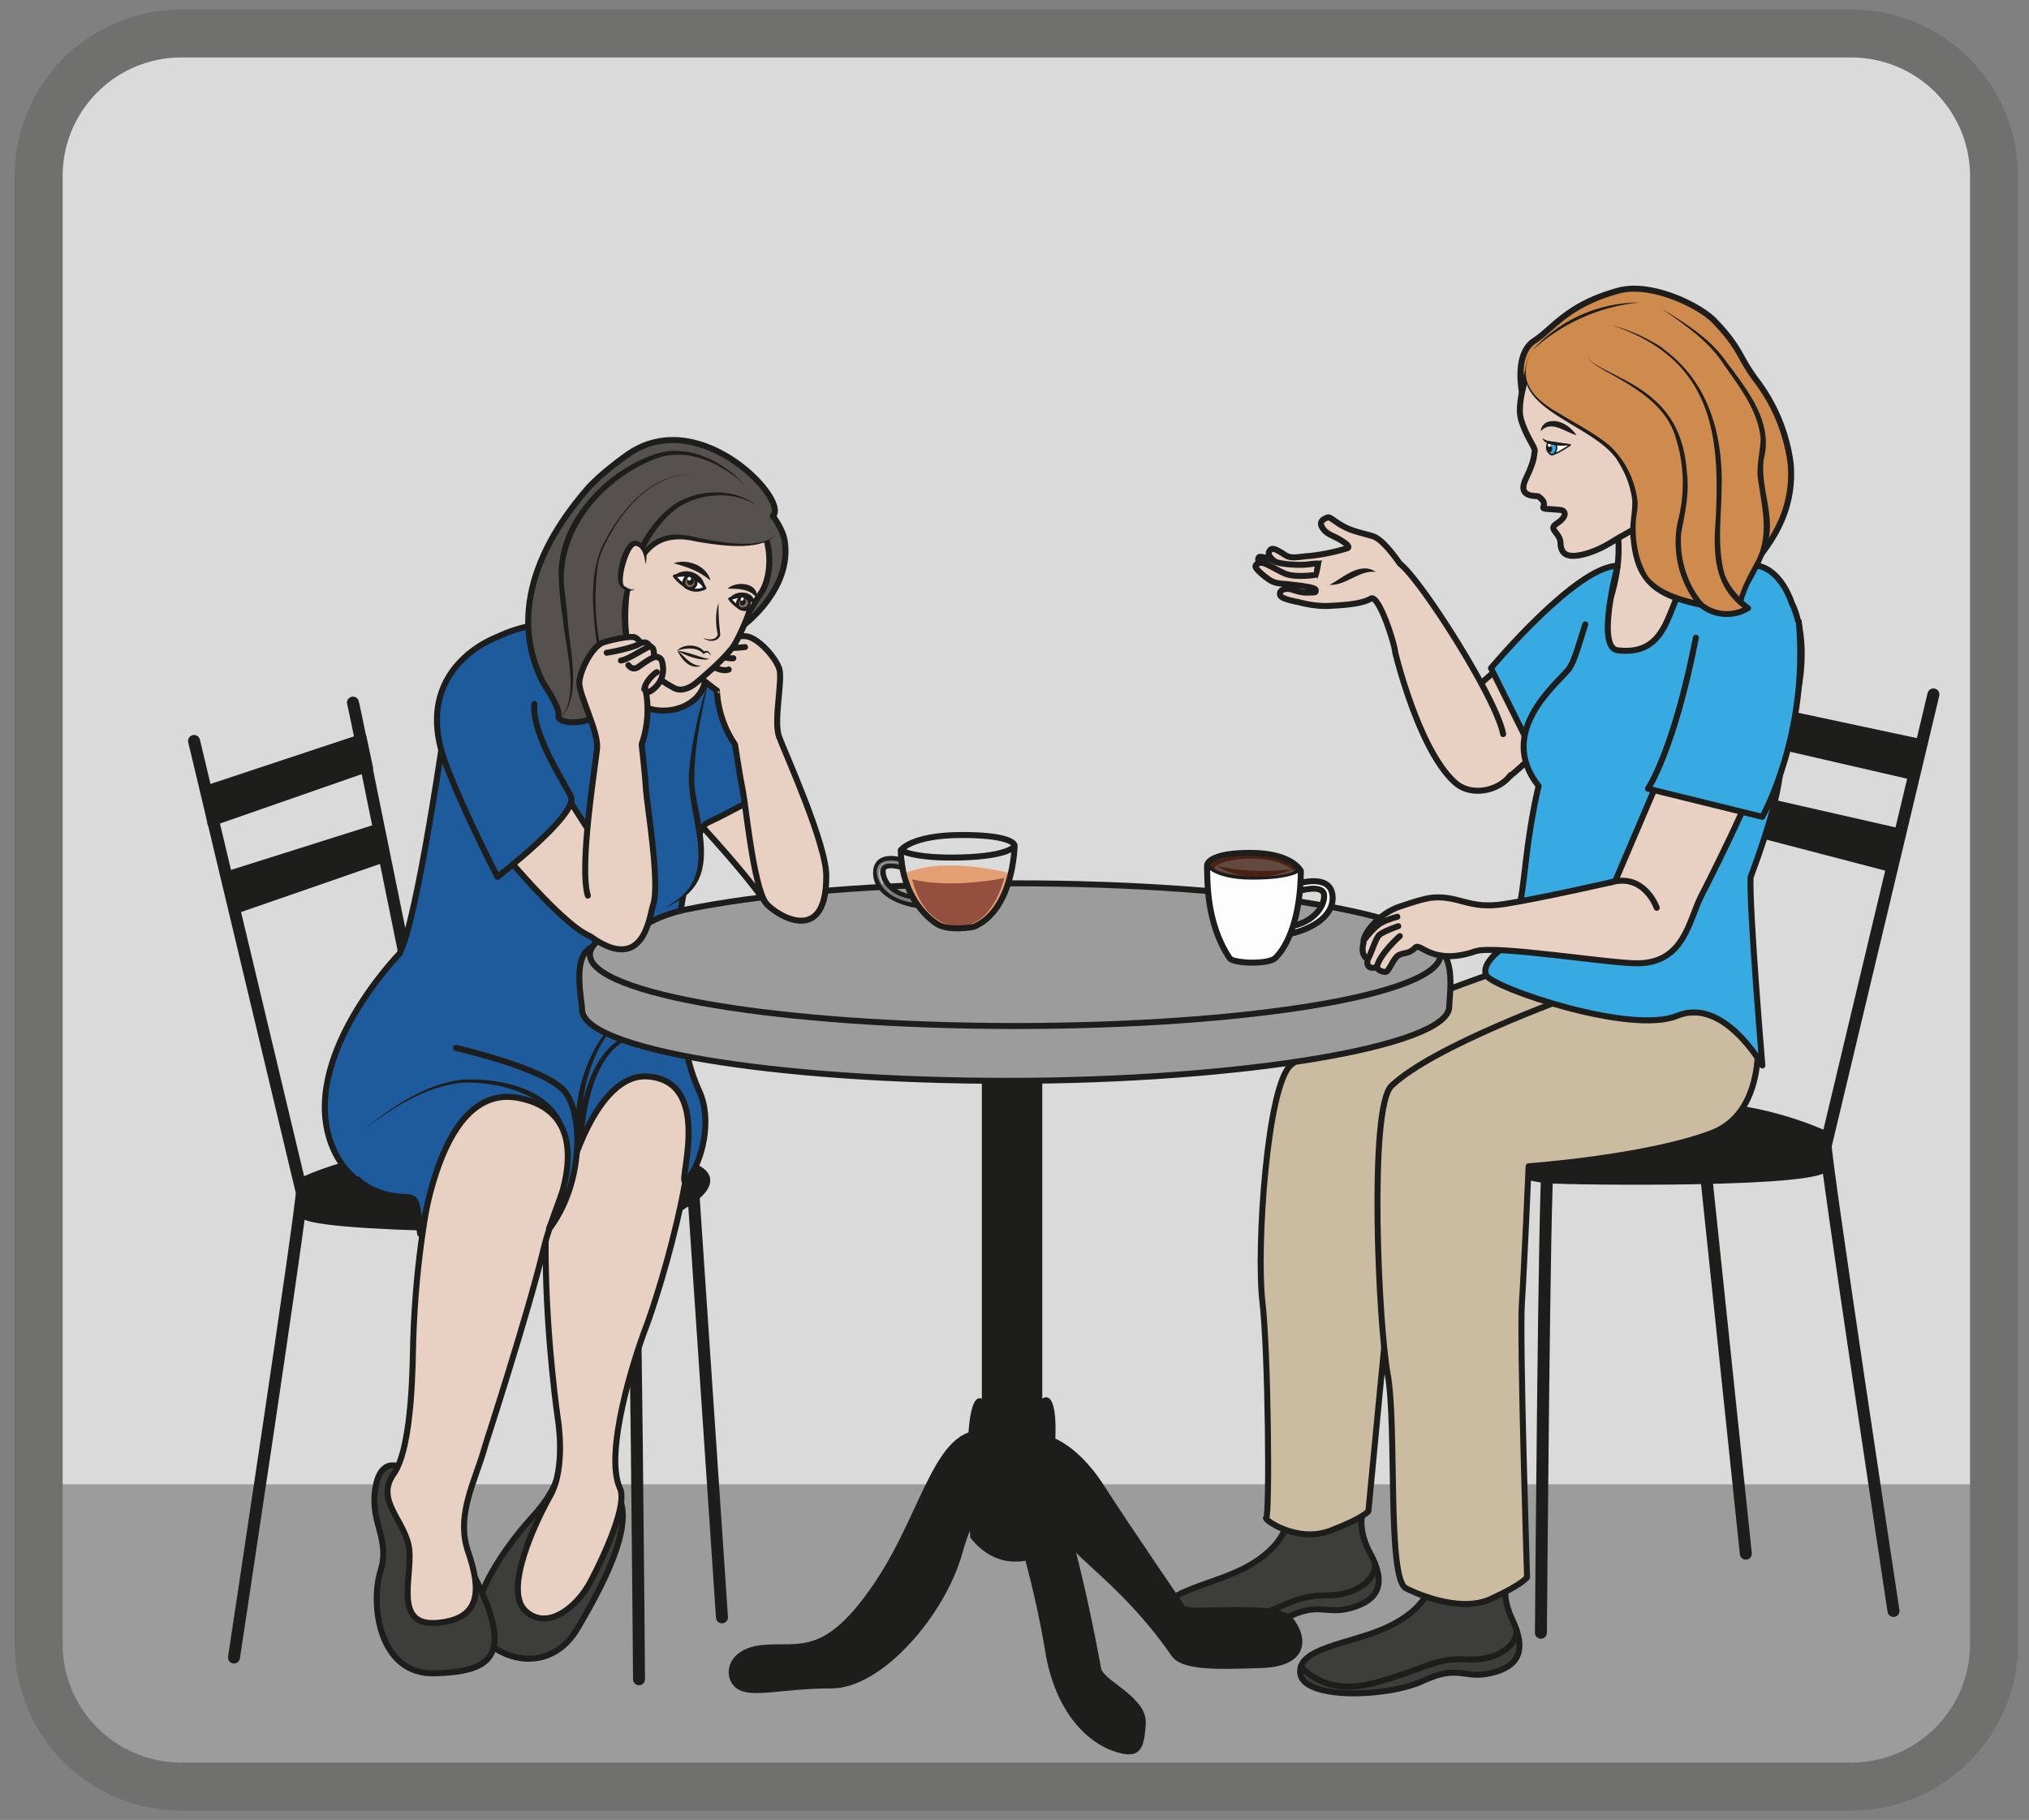 <?xml version="1.0" encoding="UTF-8" standalone="no"?><svg xmlns="http://www.w3.org/2000/svg" xml:space="preserve" viewBox="0 0 451.27 404.69"><rect x="0" y="0" width="451.27" height="404.69" fill="#808080" stroke="none"/><defs><clipPath id="a" clipPathUnits="userSpaceOnUse"><path d="M0 303.52h338.45V0H0Z"/></clipPath><clipPath id="b" clipPathUnits="userSpaceOnUse"><path d="M28.92 298a23.8 23.8 0 0 1-23.79-23.79V28.18a23.8 23.8 0 0 1 23.8-23.8H308.9a23.8 23.8 0 0 1 23.79 23.8v246.03a23.8 23.8 0 0 1-23.8 23.8z"/></clipPath><clipPath id="c" clipPathUnits="userSpaceOnUse"><path d="M150.84 161.44h17.93v-12.33h-17.93z"/></clipPath><clipPath id="d" clipPathUnits="userSpaceOnUse"><path d="M152.2 157.13h15.35v-8.02H152.2z"/></clipPath><clipPath id="e" clipPathUnits="userSpaceOnUse"><path d="M151.1 163.83h17.55v-3.04H151.1z"/></clipPath><clipPath id="f" clipPathUnits="userSpaceOnUse"><path d="M146.28 160.06h6.1v-7.02h-6.1z"/></clipPath><clipPath id="g" clipPathUnits="userSpaceOnUse"><path d="M202.62 160.37h13.34v-11.25h-13.34z"/></clipPath><clipPath id="h" clipPathUnits="userSpaceOnUse"><path d="M0 303.52h338.45V0H0Z"/></clipPath></defs><g clip-path="url(#a)" transform="matrix(1.333 0 0 -1.333 0 404.7)"><path d="M0 0h-279.97a23.8 23.8 0 0 0-23.8 23.8v246.02a23.8 23.8 0 0 0 23.8 23.8H0a23.8 23.8 0 0 0 23.8-23.8V23.8A23.8 23.8 0 0 0 0 0" style="fill:#dadada;fill-opacity:1;fill-rule:nonzero;stroke:none" transform="translate(308.9 4.39)"/></g><g clip-path="url(#b)" transform="matrix(1.333 0 0 -1.333 0 404.7)"><path d="M375.3-57.52h-392V56h392z" style="fill:#9d9c9c;fill-opacity:1;fill-rule:nonzero;stroke:none"/><path d="M0 0s17.67-74.08 17.96-75.24c.3-1.16-11.3-77.65-11.3-77.65" style="fill:none;stroke:#1d1d1b;stroke-width:2;stroke-linecap:round;stroke-linejoin:round;stroke-miterlimit:10;stroke-dasharray:none;stroke-opacity:1" transform="translate(32.38 180)"/><path d="M0 0c.29-.8 15.08-74 15.08-74l-7.32-77.49" style="fill:none;stroke:#1d1d1b;stroke-width:2;stroke-linecap:round;stroke-linejoin:round;stroke-miterlimit:10;stroke-dasharray:none;stroke-opacity:1" transform="translate(58.89 186.39)"/><path d="M0 0c.58-.87 1.16-77.8 1.16-77.8" style="fill:none;stroke:#1d1d1b;stroke-width:2;stroke-linecap:round;stroke-linejoin:round;stroke-miterlimit:10;stroke-dasharray:none;stroke-opacity:1" transform="translate(105.46 101.28)"/><path d="m0 0 4.92-72.98" style="fill:none;stroke:#1d1d1b;stroke-width:2;stroke-linecap:round;stroke-linejoin:round;stroke-miterlimit:10;stroke-dasharray:none;stroke-opacity:1" transform="translate(115.54 106.79)"/><path d="m0 0 26.34 8.74 1.13-5.28L.83-5.82Z" style="fill:#1d1d1b;fill-opacity:1;fill-rule:nonzero;stroke:none" transform="translate(34.28 172.02)"/><path d="m0 0 26.34 8.74 1.13-5.28L.83-5.82Z" style="fill:none;stroke:#1d1d1b;stroke-width:1;stroke-linecap:round;stroke-linejoin:round;stroke-miterlimit:10;stroke-dasharray:none;stroke-opacity:1" transform="translate(34.28 172.02)"/><path d="m0 0 25.14 7.94.55-5.6L.9-6.25Z" style="fill:#1d1d1b;fill-opacity:1;fill-rule:nonzero;stroke:none" transform="translate(38.29 157.88)"/><path d="m0 0 25.14 7.94.55-5.6L.9-6.25Z" style="fill:none;stroke:#1d1d1b;stroke-width:1;stroke-linecap:round;stroke-linejoin:round;stroke-miterlimit:10;stroke-dasharray:none;stroke-opacity:1" transform="translate(38.29 157.88)"/><path d="M0 0s9.89 4.63 20.61 4.63c10.72 0 57.52 2.23 44.55-7.87 0 0-6.43-4.52-10.3-4.84C51-8.39-1.69-8.69-.24-5.5 1.2-2.32 0 0 0 0" style="fill:#1d1d1b;fill-opacity:1;fill-rule:nonzero;stroke:none" transform="translate(50.6 106.79)"/><path d="M0 0s9.89 4.63 20.61 4.63c10.72 0 57.52 2.23 44.55-7.87 0 0-6.43-4.52-10.3-4.84C51-8.39-1.69-8.69-.24-5.5 1.2-2.32 0 0 0 0Z" style="fill:none;stroke:#1d1d1b;stroke-width:1;stroke-linecap:round;stroke-linejoin:round;stroke-miterlimit:10;stroke-dasharray:none;stroke-opacity:1" transform="translate(50.6 106.79)"/><path d="M0 0s-17.67-74.08-17.96-75.24c-.3-1.16 11.3-77.65 11.3-77.65" style="fill:none;stroke:#1d1d1b;stroke-width:2;stroke-linecap:round;stroke-linejoin:round;stroke-miterlimit:10;stroke-dasharray:none;stroke-opacity:1" transform="translate(322.59 187.76)"/><path d="M0 0c-.29-.8-12.17-70.92-12.17-70.92l7.53-71.76" style="fill:none;stroke:#1d1d1b;stroke-width:2;stroke-linecap:round;stroke-linejoin:round;stroke-miterlimit:10;stroke-dasharray:none;stroke-opacity:1" transform="translate(295.93 187.11)"/><path d="M0 0c-.58-.87-1.16-77.8-1.16-77.8" style="fill:none;stroke:#1d1d1b;stroke-width:2;stroke-linecap:round;stroke-linejoin:round;stroke-miterlimit:10;stroke-dasharray:none;stroke-opacity:1" transform="translate(258.26 109.04)"/><path d="m0 0-4.92-72.98" style="fill:none;stroke:#1d1d1b;stroke-width:2;stroke-linecap:round;stroke-linejoin:round;stroke-miterlimit:10;stroke-dasharray:none;stroke-opacity:1" transform="translate(239.43 114.55)"/><path d="m0 0-24.75 5.28-1.9-5.28 25.27-5.82Z" style="fill:#1d1d1b;fill-opacity:1;fill-rule:nonzero;stroke:none" transform="translate(320.69 179.78)"/><path d="m0 0-24.75 5.28-1.9-5.28 25.27-5.82Z" style="fill:none;stroke:#1d1d1b;stroke-width:1;stroke-linecap:round;stroke-linejoin:round;stroke-miterlimit:10;stroke-dasharray:none;stroke-opacity:1" transform="translate(320.69 179.78)"/><path d="m0 0-24.6 5.6-.92-5.6L-1.5-6.27Z" style="fill:#1d1d1b;fill-opacity:1;fill-rule:nonzero;stroke:none" transform="translate(317.13 164.87)"/><path d="m0 0-24.6 5.6-.92-5.6L-1.5-6.27Z" style="fill:none;stroke:#1d1d1b;stroke-width:1;stroke-linecap:round;stroke-linejoin:round;stroke-miterlimit:10;stroke-dasharray:none;stroke-opacity:1" transform="translate(317.13 164.87)"/><path d="M0 0s-9.89 4.63-20.61 4.63c-10.72 0-57.52 2.23-44.55-7.87 0 0 15.02-4.27 18.88-4.59C-42.4-8.15 1.7-8.7.25-5.5-1.2-2.32 0 0 0 0" style="fill:#1d1d1b;fill-opacity:1;fill-rule:nonzero;stroke:none" transform="translate(304.37 114.55)"/><path d="M0 0s-9.89 4.63-20.61 4.63c-10.72 0-57.52 2.23-44.55-7.87 0 0 15.02-4.27 18.88-4.59C-42.4-8.15 1.7-8.7.25-5.5-1.2-2.32 0 0 0 0Z" style="fill:none;stroke:#1d1d1b;stroke-width:1;stroke-linecap:round;stroke-linejoin:round;stroke-miterlimit:10;stroke-dasharray:none;stroke-opacity:1" transform="translate(304.37 114.55)"/><path d="M0 0s-20.73-14.3-20.4-17.97c.34-3.65 4.53-13.54 8.56-10.44C-7.7-25.2 4.88-12.04 4.88-12.04z" style="fill:#e8d1c2;fill-opacity:1;fill-rule:nonzero;stroke:none" transform="translate(263.59 202.38)"/><path d="M0 0s-20.73-14.3-20.4-17.97c.34-3.65 4.53-13.54 8.56-10.44C-7.7-25.2 4.88-12.04 4.88-12.04z" style="fill:none;stroke:#1d1d1b;stroke-width:1;stroke-linecap:round;stroke-linejoin:round;stroke-miterlimit:10;stroke-dasharray:none;stroke-opacity:1" transform="translate(263.59 202.38)"/><path d="M0 0c-6.88 0-21.13-17.06-21.13-17.06l7.07-14.19 10.8 9.8" style="fill:#37aae1;fill-opacity:1;fill-rule:nonzero;stroke:#1d1d1b;stroke-width:1;stroke-linecap:round;stroke-linejoin:round;stroke-miterlimit:10;stroke-dasharray:none;stroke-opacity:1" transform="translate(269.9 209.21)"/><path d="M0 0s-1.14-3.58-7-6.49c-5.88-2.9-14.4-4.02-13.54-8.26.85-4.24 14.64-3.18 20.5-.08 5.85 3.1 6.78.61 11.2 1.87 4.4 1.25 6 3.89 3.13 9.17-2.87 5.28-.54 8.55-.54 8.55z" style="fill:#3d3d3c;fill-opacity:1;fill-rule:nonzero;stroke:none" transform="translate(214.3 48.34)"/><path d="M0 0s-1.14-3.58-7-6.49c-5.88-2.9-14.4-4.02-13.54-8.26.85-4.24 14.64-3.18 20.5-.08 5.85 3.1 6.78.61 11.2 1.87 4.4 1.25 6 3.89 3.13 9.17-2.87 5.28-.54 8.55-.54 8.55z" style="fill:none;stroke:#1d1d1b;stroke-width:1;stroke-linecap:round;stroke-linejoin:round;stroke-miterlimit:10;stroke-dasharray:none;stroke-opacity:1" transform="translate(214.3 48.34)"/><path d="M0 0s3.89-4.8 12.12-2.2c8.23 2.6 10.04 4.85 15.3 4.8 5.28-.07 8.53 2.85 8.18 5.37" style="fill:none;stroke:#1d1d1b;stroke-width:1;stroke-linecap:round;stroke-linejoin:round;stroke-miterlimit:10;stroke-dasharray:none;stroke-opacity:1" transform="translate(193.8 34.87)"/><path d="M0 0s-7.28-6.95-18.42-10.34c-11.15-3.38-23.34-5.4-23.34-5.4s.4-12.1-.4-18.1c-.78-6-4.48-45.19-4.48-45.19s-.65-1.09-6.31-3.26c-5.66-2.18-11.35 1.98-10.75 2.14.6.16.37 27.51-.64 36.16-1.01 8.66.77 36.01 4.78 39.38 7.43 6.25 32.61 14.9 32.61 14.9" style="fill:#cbbba0;fill-opacity:1;fill-rule:nonzero;stroke:#1d1d1b;stroke-width:1;stroke-linecap:butt;stroke-linejoin:round;stroke-miterlimit:10;stroke-dasharray:none;stroke-opacity:1" transform="translate(274.96 130.57)"/><path d="M0 0s-1.33-3.52-7.34-6.11c-6-2.6-14.57-3.26-13.94-7.54.63-4.28 14.44-3.95 20.46-1.16 6 2.79 6.8.26 11.28 1.28 4.47 1.02 6.2 3.57 3.6 9-2.58 5.42-.08 8.56-.08 8.56z" style="fill:#3d3d3c;fill-opacity:1;fill-rule:nonzero;stroke:none" transform="translate(238.24 38.02)"/><path d="M0 0s-1.33-3.52-7.34-6.11c-6-2.6-14.57-3.26-13.94-7.54.63-4.28 14.44-3.95 20.46-1.16 6 2.79 6.8.26 11.28 1.28 4.47 1.02 6.2 3.57 3.6 9-2.58 5.42-.08 8.56-.08 8.56z" style="fill:none;stroke:#1d1d1b;stroke-width:1;stroke-linecap:round;stroke-linejoin:round;stroke-miterlimit:10;stroke-dasharray:none;stroke-opacity:1" transform="translate(238.24 38.02)"/><path d="M0 0s3.63-4.99 11.98-2.83c8.36 2.16 10.28 4.32 15.54 3.98 5.26-.34 8.66 2.4 8.44 4.95" style="fill:none;stroke:#1d1d1b;stroke-width:1;stroke-linecap:round;stroke-linejoin:round;stroke-miterlimit:10;stroke-dasharray:none;stroke-opacity:1" transform="translate(217.06 25.63)"/><path d="M0 0s3.62-16.86-7.28-20.95c-10.91-4.09-30.44-5.5-30.44-5.5s-.72-16.7-1.12-22.74c-.41-6.03.86-45.8.86-45.8s-.57-1.12-6.09-3.65c-5.51-2.53-13.66 1.52-14.19 1.84-3.09 1.89-1.42 27.12-2.98 35.69-1.56 8.57-3.15 44.46.64 48.08 7.02 6.7 29.98 14.9 29.98 14.9l-6.51 11.71" style="fill:#cbbba0;fill-opacity:1;fill-rule:nonzero;stroke:#1d1d1b;stroke-width:1;stroke-linecap:butt;stroke-linejoin:round;stroke-miterlimit:10;stroke-dasharray:none;stroke-opacity:1" transform="translate(292.77 135.5)"/><path d="M0 0c-.1.13-12.44-2.03-14.1.85-1.67 2.88-10.18 9.87-11.5 12.84-1.7 3.8-3.13 11.35.54 13.74 3.2 2.08 5.47 6.03 14.06 8.37 5.44 1.48 13.54-2.46 16.02-5.04 4.62-4.83 3.9-5.88 7.26-10.27a29.26 29.26 0 0 0 5.44-13.44c1.02-11.17-7.36-16.78-6.29-17.92C12.51-12.01 3.09-3.93 0 0" style="fill:#ce8b4d;fill-opacity:1;fill-rule:nonzero;stroke:none" transform="translate(281.04 219.32)"/><path d="M0 0c-.1.13-12.44-2.03-14.1.85-1.67 2.88-10.18 9.87-11.5 12.84-1.7 3.8-3.13 11.35.54 13.74 3.2 2.08 5.47 6.03 14.06 8.37 5.44 1.48 13.54-2.46 16.02-5.04 4.62-4.83 3.9-5.88 7.26-10.27a29.26 29.26 0 0 0 5.44-13.44c1.02-11.17-7.36-16.78-6.29-17.92C12.51-12.01 3.09-3.93 0 0Z" style="fill:none;stroke:#1d1d1b;stroke-width:1;stroke-linecap:round;stroke-linejoin:round;stroke-miterlimit:10;stroke-dasharray:none;stroke-opacity:1" transform="translate(281.04 219.32)"/><path d="M0 0s13.37 17.35 6.63 30.47c-6.75 13.11 19.68 5.92 19.68 5.92s-6.51-11.65 4.73-24.67C34.06 8.22.65-11.58 0 0" style="fill:#e8d1c2;fill-opacity:1;fill-rule:nonzero;stroke:none" transform="translate(261.54 189.82)"/><path d="M0 0s13.37 17.35 6.63 30.47c-6.75 13.11 19.68 5.92 19.68 5.92s-6.51-11.65 4.73-24.67C34.06 8.22.65-11.58 0 0Z" style="fill:none;stroke:#1d1d1b;stroke-width:1;stroke-linecap:round;stroke-linejoin:round;stroke-miterlimit:10;stroke-dasharray:none;stroke-opacity:1" transform="translate(261.54 189.82)"/><path d="M0 0s-3.69-13.64 0-14.09c9.1-1.1 8.22 8.58 11.85 12.01 3.64 3.44 6.99 3 11.6 2.08 3.99-.8 5.64-6.3 5.64-6.3s3.98-6.95-.52-20.33c-2.32-6.91.46-6.88-6.39-25.34-.22-5.27 1.97-31.37 1.97-31.37S17.7-71.85 9.93-75.06c-7.76-3.21-30.67 4.65-31.81 6.71-1.15 2.06 3.01 4.82 3.01 4.82 2.32 4.49 2.65 6.34 3.54 14.13.9 7.8 2.15 12.67 2.15 12.67-7.1 8.93 2.92 16.93 4.98 19.45.94 1.16 1.75 4.23 2.8 7.51" style="fill:#37aae1;fill-opacity:1;fill-rule:nonzero;stroke:#1d1d1b;stroke-width:1;stroke-linecap:round;stroke-linejoin:round;stroke-miterlimit:10;stroke-dasharray:none;stroke-opacity:1" transform="translate(269.9 209.21)"/><path d="M0 0s.5-3.04-4.53-8.52c-5.02-5.48-12.2-16.12-8.05-20.26 4.15-4.15 11.58-5.17 15.7 1.81 4.12 6.99 8.55 15.55 7.33 20.64C9.23-1.23 0 0 0 0" style="fill:#3d3d3c;fill-opacity:1;fill-rule:nonzero;stroke:none" transform="translate(93.26 58.96)"/><path d="M0 0s.5-3.04-4.53-8.52c-5.02-5.48-12.2-16.12-8.05-20.26 4.15-4.15 11.58-5.17 15.7 1.81 4.12 6.99 8.55 15.55 7.33 20.64C9.23-1.23 0 0 0 0Z" style="fill:none;stroke:#1d1d1b;stroke-width:1;stroke-linecap:round;stroke-linejoin:round;stroke-miterlimit:10;stroke-dasharray:none;stroke-opacity:1" transform="translate(93.26 58.96)"/><path d="M0 0s-3.12 1.52-3.86-4c-.74-5.52 2.58-8.17.9-13.52-1.67-5.34-.33-17.25 9.05-16.98 9.39.26 13.34 2.7 6.7 16.06C6.15-5.1 0 0 0 0" style="fill:#3d3d3c;fill-opacity:1;fill-rule:nonzero;stroke:none" transform="translate(66.43 58.97)"/><path d="M0 0s-3.12 1.52-3.86-4c-.74-5.52 2.58-8.17.9-13.52-1.67-5.34-.33-17.25 9.05-16.98 9.39.26 13.34 2.7 6.7 16.06C6.15-5.1 0 0 0 0Z" style="fill:none;stroke:#1d1d1b;stroke-width:1;stroke-linecap:round;stroke-linejoin:round;stroke-miterlimit:10;stroke-dasharray:none;stroke-opacity:1" transform="translate(66.43 58.97)"/><path d="M0 0c-1.78-4.6-6.99-20.77-4.26-26.66 1.25-2.7-2.43-10.8-4.82-15.4s-7.43-8.44-11-5c-3.56 3.45 1.55 14.47 4.2 19.18 2.64 4.7 1.26 12.76 1.26 12.76s-7.53 51.09 6.3 61.55C-2.97 50.48-.36 52.7 6 43.75 11.71 35.75 2.16 5.59 0 0" style="fill:#e8d1c2;fill-opacity:1;fill-rule:nonzero;stroke:none" transform="translate(107.7 82)"/><path d="M0 0c-1.78-4.6-6.99-20.77-4.26-26.66 1.25-2.7-2.43-10.8-4.82-15.4s-7.43-8.44-11-5c-3.56 3.45 1.55 14.47 4.2 19.18 2.64 4.7 1.26 12.76 1.26 12.76s-7.53 51.09 6.3 61.55C-2.97 50.48-.36 52.7 6 43.75 11.71 35.75 2.16 5.59 0 0Z" style="fill:none;stroke:#1d1d1b;stroke-width:1;stroke-linecap:round;stroke-linejoin:round;stroke-miterlimit:10;stroke-dasharray:none;stroke-opacity:1" transform="translate(107.7 82)"/><path d="M0 0c-3.23-4.55 2.19-7.94 2.62-12.73.43-4.78-2.65-12.76 4.71-12.11 7.37.65 7.24 5.62 5.1 11.85-2.15 6.22 1.3 11.98 2.82 17.64 0 0 7.18 22.1 9.74 32.77 2.56 10.66 10.75 23.56 4.5 29.57-6.26 6.02-18.78 5.11-22.37-13.88-1.46-7.74-3.38-16.58-3.85-30.73C3.16 19.12 3.23 4.55 0 0" style="fill:#e8d1c2;fill-opacity:1;fill-rule:nonzero;stroke:none" transform="translate(65.68 57.73)"/><path d="M0 0c-3.23-4.55 2.19-7.94 2.62-12.73.43-4.78-2.65-12.76 4.71-12.11 7.37.65 7.24 5.62 5.1 11.85-2.15 6.22 1.3 11.98 2.82 17.64 0 0 7.18 22.1 9.74 32.77 2.56 10.66 10.75 23.56 4.5 29.57-6.26 6.02-18.78 5.11-22.37-13.88-1.46-7.74-3.38-16.58-3.85-30.73C3.16 19.12 3.23 4.55 0 0Z" style="fill:none;stroke:#1d1d1b;stroke-width:1;stroke-linecap:round;stroke-linejoin:round;stroke-miterlimit:10;stroke-dasharray:none;stroke-opacity:1" transform="translate(65.68 57.73)"/><path d="M0 0s-17.19-17.63-11.2-32.24c4.3-10.47 16.67-8.9 16.12-6.16-2.6 12.98 9.62 20.8 15.62 18.57 8.96-3.34 8.9-10.92 7.65-17.55 0 0 4.52 17.58 13.28 16.88 11.68-.92 4.13-20.08 6.54-17.23 2.56 3.03 4.18 10.09 2.02 14.74-6.33 13.66.51 28.98-11 29.65-6.6.39-31.34 32.19-31.34 32.19S3 5.6 0 0" style="fill:#1d5b9c;fill-opacity:1;fill-rule:nonzero;stroke:none" transform="translate(66.66 144.53)"/><path d="M0 0s-17.19-17.63-11.2-32.24c4.3-10.47 16.67-8.9 16.12-6.16-2.6 12.98 9.62 20.8 15.62 18.57 8.96-3.34 8.9-10.92 7.65-17.55 0 0 4.52 17.58 13.28 16.88 11.68-.92 4.13-20.08 6.54-17.23 2.56 3.03 4.18 10.09 2.02 14.74-6.33 13.66.51 28.98-11 29.65-6.6.39-31.34 32.19-31.34 32.19S3 5.6 0 0Z" style="fill:none;stroke:#1d1d1b;stroke-width:1;stroke-linecap:butt;stroke-linejoin:miter;stroke-miterlimit:10;stroke-dasharray:none;stroke-opacity:1" transform="translate(66.66 144.53)"/><path d="M0 0s2.55-2.78 7.93-2.96c1.82-.05 2.06-.31 2.43-5.51.4-5.54 1.83 25.06 16.68 22C42.9 10.27 30-11.03 32.2-7.99c5.57 7.7 5.35 18.82 2.43 22.56-3.03 3.9-18.2 7.34-18.2 7.34" style="fill:#1d5b9c;fill-opacity:1;fill-rule:nonzero;stroke:#1d1d1b;stroke-width:1;stroke-linecap:round;stroke-linejoin:round;stroke-miterlimit:10;stroke-dasharray:none;stroke-opacity:1" transform="translate(59.66 106.88)"/><path d="M0 0c4.8 3.94 10.3 7.78 16.62 8.56 5.87.35 14.19-1.24 16.84-7.19.22-.64-.75-.96-.95-.3-2.38 5.51-10.37 7.19-15.85 7C10.4 7.43 4.86 3.76 0 0" style="fill:#1d1d1b;fill-opacity:1;fill-rule:nonzero;stroke:none" transform="translate(60.44 114.93)"/><path d="M0 0c-10.65 3.01-13.6-8.26-14.25-16.52-.04-.18-.02-.23-.1-.44a.5.5 0 0 0-.53-.29c-.23.04-.35.21-.34.2-1.45 6.94 2.35 18.44 9.05 21.62-6.25-3.91-9.18-14.12-8.2-21.14-.14.42-.75.37-.89.01l.03.17C-14.6-7.89-10.86 4 0 0" style="fill:#1d1d1b;fill-opacity:1;fill-rule:nonzero;stroke:none" transform="translate(111.62 130.5)"/><path d="M0 0v-58.82s2.64 2.32 2.16-7.24c-.49-9.56 0-17.68 0-17.68S-5.76-89.82-12-82c0 0-1.92 24.92 1.92 23.18V0" style="fill:#1d1d1b;fill-opacity:1;fill-rule:nonzero;stroke:none" transform="translate(173.9 129.09)"/><path d="M0 0c0-6.57-34.52-12.37-73.71-12.37-39.2 0-70.97 5.33-70.97 11.9 0 1.64-1.82 9.06 1.77 10.48 10.77 4.27 39.8 1.42 69.2 1.42 29.3 0 60.48 2.83 71.31-1.42C1.26 8.58 0 1.66 0 0" style="fill:#9d9c9c;fill-opacity:1;fill-rule:nonzero;stroke:none" transform="translate(241.8 135.67)"/><path d="M0 0c0-6.57-34.52-12.37-73.71-12.37-39.2 0-70.97 5.33-70.97 11.9 0 1.64-1.82 9.06 1.77 10.48 10.77 4.27 39.8 1.42 69.2 1.42 29.3 0 60.48 2.83 71.31-1.42C1.26 8.58 0 1.66 0 0Z" style="fill:none;stroke:#1d1d1b;stroke-width:1;stroke-linecap:round;stroke-linejoin:round;stroke-miterlimit:10;stroke-dasharray:none;stroke-opacity:1" transform="translate(241.8 135.67)"/><path d="M0 0c0-6.57-31.77-11.9-70.96-11.9-39.2 0-70.96 5.33-70.96 11.9s31.77 11.9 70.96 11.9C-31.76 11.9 0 6.57 0 0" style="fill:#9d9c9c;fill-opacity:1;fill-rule:nonzero;stroke:none" transform="translate(240.35 144.35)"/><path d="M0 0c0-6.57-31.77-11.9-70.96-11.9-39.2 0-70.96 5.33-70.96 11.9s31.77 11.9 70.96 11.9C-31.76 11.9 0 6.57 0 0Z" style="fill:none;stroke:#1d1d1b;stroke-width:1;stroke-linecap:round;stroke-linejoin:round;stroke-miterlimit:10;stroke-dasharray:none;stroke-opacity:1" transform="translate(240.35 144.35)"/><path d="M0 0s4.8-.58 9.84-8.4 13.43-20 13.43-20c.25-1.15 15.36 1.17 18-2.02 2.64-3.19 2.88-8.11-5.04-8.4-7.92-.3-13.45-.38-15.12 2.02C12-23.65 2.71-19.45 1.74-14.66c0 0-2.22 6.26-3.42 6.26" style="fill:#1d1d1b;fill-opacity:1;fill-rule:nonzero;stroke:none" transform="translate(174.37 64.18)"/><path d="M0 0s3.35-10.84 5.03-21.26c1.68-10.44 7.2-15.36 11.52-16.81 4.32-1.45 5.04.3 5.28 4.64.24 4.34-6.72 6.95-7.44 9.12 0 0-6.24 35.2-11.04 34.92" style="fill:#1d1d1b;fill-opacity:1;fill-rule:nonzero;stroke:none" transform="translate(169.34 49.52)"/><path d="M0 0s-4.97-1.73-7.86-12.14c-2.88-10.41-13.43-22.63-21.83-22.63-8.4 0-13.44-1.74-15.84 0-2.4 1.74-1.91 6.66 4.32 7.25 6.24.57 10.32-2.03 18.72 10.43C-14.1-4.63-12.41 10.14-3.06 8.1" style="fill:#1d1d1b;fill-opacity:1;fill-rule:nonzero;stroke:none" transform="translate(168.45 56.72)"/><g clip-path="url(#c)" style="opacity:.5"><path d="M0 0c0-.04 0 .12 0 0-.1-1.7-.58-9.28-6.6-11.93 0 0-2.68-1.02-5.52.4-2.83 1.41-5.73 4.76-5.81 11.14 0 0 .65-.93 9.04-.9C-1.56-1.26 0 0 0 0" style="fill:#d9dbdb;fill-opacity:1;fill-rule:nonzero;stroke:none" transform="translate(168.77 161.4)"/></g><path d="M0 0c-3.92.68-6.74 2.65-6.74 5.31 0 3.48 4.22 2.1 4.22 2.1l.14-1.1s-3.2 1.05-3.26-.63C-5.69 4-4.08 1.66-.74 1.23z" style="fill:none;stroke:#1d1d1b;stroke-width:1;stroke-linecap:butt;stroke-linejoin:miter;stroke-miterlimit:10;stroke-dasharray:none;stroke-opacity:1" transform="translate(152.91 152.64)"/><path d="M0 0s-10.9 3.07-17.92-.06c0 0 1.18-6.1 5.47-8.29.98-.5 2.12-.85 3.49-.8.96.02 2.1.06 2.85.37C-1.59-6.9-.3-1.24 0 0" style="fill:#e3a072;fill-opacity:1;fill-rule:nonzero;stroke:none" transform="translate(168.66 157.89)"/><g clip-path="url(#d)" style="opacity:.7"><path d="M0 0s-8.64-1.85-15.35-.21c0 0 1.44-7.3 7.28-7.78C-1.86-8.5 0 0 0 0" style="fill:#722c2a;fill-opacity:1;fill-rule:nonzero;stroke:none" transform="translate(167.55 157.13)"/></g><g clip-path="url(#e)" style="opacity:.5"><path d="M0 0s-9.25 3.01-17.56-.78c0 0 6.73-2.87 17.56.57z" style="fill:#d9dbdb;fill-opacity:1;fill-rule:nonzero;stroke:none" transform="translate(168.65 162.7)"/></g><g clip-path="url(#f)" style="opacity:.5"><path d="M0 0v-.58S-3.1.3-3.07-1.65c.03-1.95 1.55-4.02 5.06-4.63l.41-.62s-5.32.47-6.08 4.85C-3.68-2.04-4.23.8 0 0" style="fill:#d9dbdb;fill-opacity:1;fill-rule:nonzero;stroke:none" transform="translate(149.98 159.92)"/></g><path d="M0 0s-.79-1.66-8.83-1.9c-8.04-.23-10.16 1.2-10.16 1.2" style="fill:none;stroke:#1d1d1b;stroke-width:1;stroke-linecap:butt;stroke-linejoin:miter;stroke-miterlimit:10;stroke-dasharray:none;stroke-opacity:1" transform="translate(169.29 162.47)"/><path d="m0 0-.01-.25c-.1-1.71-.74-10.58-6.77-13.22 0 0-4.2-.87-6.3.55C-15.71-11.15-18.91-7.1-19-.71c0 0 1.69 2.52 10.09 2.55C-1.58 1.86.04.64 0 0Z" style="fill:none;stroke:#1d1d1b;stroke-width:1;stroke-linecap:butt;stroke-linejoin:miter;stroke-miterlimit:10;stroke-dasharray:none;stroke-opacity:1" transform="translate(169.29 162.47)"/><path d="M0 0c5.03.81 8.65 3.14 8.65 6.3 0 4.12-5.41 2.49-5.41 2.49l-.18-1.31s4.1 1.24 4.17-.75c.07-2-2-4.76-6.29-5.28Z" style="fill:#fdfcfb;fill-opacity:1;fill-rule:nonzero;stroke:none" transform="translate(213.7 147.5)"/><path d="M0 0c5.03.81 8.65 3.14 8.65 6.3 0 4.12-5.41 2.49-5.41 2.49l-.18-1.31s4.1 1.24 4.17-.75c.07-2-2-4.76-6.29-5.28Z" style="fill:none;stroke:#1d1d1b;stroke-width:1;stroke-linecap:butt;stroke-linejoin:miter;stroke-miterlimit:10;stroke-dasharray:none;stroke-opacity:1" transform="translate(213.7 147.5)"/><path d="M0 0c.3 1.67 10.5 3.18 14.66-.44.65-.57-.67-6.72-4.2-9.3a4.45 4.45 0 0 0-2.89-.97 5.4 5.4 0 0 0-2.35.45C1.5-8.05-.19-1.03 0 0" style="fill:#492213;fill-opacity:1;fill-rule:nonzero;stroke:none" transform="translate(201.72 159.15)"/><g clip-path="url(#g)" style="opacity:.6"><path d="M0 0c.28 1.5 9.45 2.86 13.19-.4.59-.51-.6-6.04-3.79-8.37a4 4 0 0 0-2.59-.87c-.7.04-1.56.08-2.11.41C1.35-7.24-.17-.93 0 0" style="fill:#77625f;fill-opacity:1;fill-rule:nonzero;stroke:none" transform="translate(202.63 158.76)"/></g><path d="M0 0c4.13-.97 8.3-.96 12.5-.6C8.62-2.35 3.66-2.3 0 0" style="fill:#492213;fill-opacity:1;fill-rule:nonzero;stroke:none" transform="translate(203 159.15)"/><path d="M0 0s.65-1.96 7.28-2.24c6.63-.28 8.38 1.4 8.38 1.4" style="fill:none;stroke:#1d1d1b;stroke-width:1;stroke-linecap:butt;stroke-linejoin:miter;stroke-miterlimit:10;stroke-dasharray:none;stroke-opacity:1" transform="translate(201.39 159.15)"/><path d="M0 0c.08-2.02.8-11.35 3.9-14.91 0 0 6.38-1.22 7.46-.17 2.38 2.27 4.22 6.98 4.29 14.54 0 0-1.35-1.46-8.27-1.43C1.33-1.94-.01.15 0 0" style="fill:#fdfdfd;fill-opacity:1;fill-rule:nonzero;stroke:none" transform="translate(201.4 158.84)"/><path d="m0 0 .01-.3c.08-2.02-.2-9.16 3.76-15.08.63-.95 6.52-1.05 7.6 0 2.17 2.06 4.23 6.98 4.29 14.54 0 0-1.4 2.98-8.32 3.02C1.3 2.2-.03.76 0 0Z" style="fill:none;stroke:#1d1d1b;stroke-width:1;stroke-linecap:butt;stroke-linejoin:miter;stroke-miterlimit:10;stroke-dasharray:none;stroke-opacity:1" transform="translate(201.39 159.15)"/><path d="M0 0c.81.83 2.88-3.08 9.98-.64 3.27 1.13 22.86-2.14 27.34-2 7.59.23 8.3 7.25 10.35 11.24 2.86 5.56 11.43 22.75 11.3 26.75-.12 4-10.51.85-10.51.85l-4.78-.83L33.3 11.03S20.8 8.17 14.8 7.24c-6-.93-7.5 1.48-12.02 1.07-1.3-.12-3.6-.89-5.28-1.44C-6.26 5.65-8.97 2.05-8.67.75c0 0-.67-1.92.7-2.7 0 0-.56-1.9 1.52-1.35 0 0 .21-.71 1.41-.79.6-.03 1.28 2.26 2.22 2.8.87.5 1.67.11 2.82 1.3" style="fill:#e8d1c2;fill-opacity:1;fill-rule:nonzero;stroke:none" transform="translate(236.18 145.55)"/><path d="M0 0c.81.83 2.88-3.08 9.98-.64 3.27 1.13 22.86-2.14 27.34-2 7.59.23 8.3 7.25 10.35 11.24 2.86 5.56 11.43 22.75 11.3 26.75-.12 4-10.51.85-10.51.85l-4.78-.83L33.3 11.03S20.8 8.17 14.8 7.24c-6-.93-7.5 1.48-12.02 1.07-1.3-.12-3.6-.89-5.28-1.44C-6.26 5.65-8.97 2.05-8.67.75c0 0-.67-1.92.7-2.7 0 0-.56-1.9 1.52-1.35 0 0 .21-.71 1.41-.79.6-.03 1.28 2.26 2.22 2.8.87.5 1.67.11 2.82 1.3Z" style="fill:none;stroke:#1d1d1b;stroke-width:1;stroke-linecap:round;stroke-linejoin:round;stroke-miterlimit:10;stroke-dasharray:none;stroke-opacity:1" transform="translate(236.18 145.55)"/><path d="M0 0s-3.45-3.04-3.84-5.22" style="fill:#e8d1c2;fill-opacity:1;fill-rule:nonzero;stroke:#1d1d1b;stroke-width:1;stroke-linecap:round;stroke-linejoin:round;stroke-miterlimit:10;stroke-dasharray:none;stroke-opacity:1" transform="translate(233.56 147.45)"/><path d="M0 0s-2.5-.85-3.18-1.47c-.66-.61-1.42-3.42-1.91-4.03" style="fill:#e8d1c2;fill-opacity:1;fill-rule:nonzero;stroke:#1d1d1b;stroke-width:1;stroke-linecap:round;stroke-linejoin:round;stroke-miterlimit:10;stroke-dasharray:none;stroke-opacity:1" transform="translate(233.3 149.1)"/><path d="M0 0s-1.55-.39-2.7-1.02C-3.87-1.67-5.4-3.69-5.4-3.69" style="fill:#e8d1c2;fill-opacity:1;fill-rule:nonzero;stroke:#1d1d1b;stroke-width:1;stroke-linecap:round;stroke-linejoin:round;stroke-miterlimit:10;stroke-dasharray:none;stroke-opacity:1" transform="translate(233.14 150.67)"/><path d="M0 0s-2.05 5.88-7.72 4.23" style="fill:#e8d1c2;fill-opacity:1;fill-rule:nonzero;stroke:#1d1d1b;stroke-width:1;stroke-linecap:round;stroke-linejoin:round;stroke-miterlimit:10;stroke-dasharray:none;stroke-opacity:1" transform="translate(276.43 152.17)"/><path d="M0 0c1.7-18.8-6.09-32.58-6.09-32.58l-19.08 4.7s4.29 6.21 8 25.18" style="fill:#37aae1;fill-opacity:1;fill-rule:nonzero;stroke:#1d1d1b;stroke-width:1;stroke-linecap:round;stroke-linejoin:round;stroke-miterlimit:10;stroke-dasharray:none;stroke-opacity:1" transform="translate(300.13 199.92)"/><path d="M0 0s-2.1-5.55-1.3-8.38c.79-2.83 2.49-4.83 2.3-5.37-.18-.55.15-1.18-1.47-4.54-1.63-3.36 1.93-2.8 2.1-2.98.42-.41 1.2-.8.8-1.79-.17-.4 1.13-.27 2.9-.47.66-.07 1.37-.93-.71-2.3-1.47-.97.62-1.42.68-3.22.06-1.8 1.05-2.59 3.9-1.87 2.85.72 4.77 2.18 5.82 2.76l8.5 4.77s3.33 19.02-.7 25.5C18.79 8.57 0 0 0 0" style="fill:#e8d1c2;fill-opacity:1;fill-rule:nonzero;stroke:none" transform="translate(255.07 242.06)"/><path d="M0 0s-2.1-5.55-1.3-8.38c.79-2.83 2.49-4.83 2.3-5.37-.18-.55.15-1.18-1.47-4.54-1.63-3.36 1.93-2.8 2.1-2.98.42-.41 1.2-.8.8-1.79-.17-.4 1.13-.27 2.9-.47.66-.07 1.37-.93-.71-2.3-1.47-.97.62-1.42.68-3.22.06-1.8 1.05-2.59 3.9-1.87 2.85.72 4.77 2.18 5.82 2.76l8.5 4.77s3.33 19.02-.7 25.5C18.79 8.57 0 0 0 0Z" style="fill:none;stroke:#1d1d1b;stroke-width:1;stroke-linecap:round;stroke-linejoin:round;stroke-miterlimit:10;stroke-dasharray:none;stroke-opacity:1" transform="translate(255.07 242.06)"/><path d="M0 0s7.52-4.7 9.83-8.03c2.31-3.35 8.17-10.18 7-15.5-1.16-5.32 1.07-9.45.73-13.43-.5-5.84-2.9-6.54-4.4-11.99 0 0-2.14 1.87-5 3.03-2.85 1.16 1.44 9.75 1.46 17.49" style="fill:#ce8b4d;fill-opacity:1;fill-rule:nonzero;stroke:none" transform="translate(277.23 252.14)"/><path d="M0 0c3.97-2.47 8.21-5.06 10.89-9 3.47-4.62 7.81-9.99 6.15-16.19-.42-3.57.86-6.84 1.03-10.47.2-3.71-1.51-7.06-3.28-10.17-.5-1.04-.9-2.12-1.22-3.23a.43.43 0 0 0-.53-.3 23.28 23.28 0 0 1-5.12 3.24c-.57.27-.84.89-.93 1.4-.23 1.55.18 3.07.49 4.55.91 3.88 2.02 7.73 2.14 11.74.08-4.01-.94-7.94-1.71-11.83-.25-1.44-.61-2.92-.37-4.35.09-.44.29-.83.65-1a20.17 20.17 0 0 0 5.25-3.02l-.7-.2c.58 2.3 1.8 4.47 2.9 6.53 2.38 4.32 1.14 8.94.49 13.58-.4 2.38.35 4.71.4 7.06-.43 4.62-3.54 8.58-6.13 12.31C7.82-5.36 3.81-2.71 0 0" style="fill:#1d1d1b;fill-opacity:1;fill-rule:nonzero;stroke:none" transform="translate(277.23 252.14)"/><path d="M0 0s7.83-2 12.69-8.15c4.85-6.15 5.25-14.58 5.15-18.95-.1-4.36-1-12.6 1.07-15.95 1.79-2.89 3.75-4.12 3.75-4.12s-3.9-2.62-7.93.58c-4.02 3.2-5.12 15.84-6.59 21.44-1.47 5.6-4.35 9.99-5.03 10.6 0 0-12.02 5.15-13.92 8.16-1.91 3-2.27 1.55-2.27 1.55" style="fill:#ce8b4d;fill-opacity:1;fill-rule:nonzero;stroke:none" transform="translate(269 249.33)"/><path d="M0 0c13.37-3.65 18.67-14.24 18.25-27.46-.08-4.66-.76-9.55.49-14.05.77-2.1 2.43-3.95 4.18-5.25.3-.17.32-.65.01-.82a7.28 7.28 0 0 0-10.05 2.48c-3.48 6.5-3.5 13.96-5.4 20.86-.92 3.22-2.68 7.05-4.49 9.43a93.11 93.11 0 0 0-8.74 4.43c-2.06 1.25-4.35 2.5-5.59 4.67-.38.51-1.28 1.81-1.74.87.42 1.01 1.47-.37 1.82-.81 1.33-2.1 3.58-3.25 5.68-4.44 2.86-1.54 5.82-2.9 8.8-4.19 2.44-2.78 3.82-6.27 5-9.73 2.02-6.8 2.07-14.34 5.47-20.6a6.36 6.36 0 0 1 8.7-2.16v-.82c-4.68 3.34-5.44 7.66-5.27 13.01C18.22-18.76 17.12-5.8 0 0" style="fill:#1d1d1b;fill-opacity:1;fill-rule:nonzero;stroke:none" transform="translate(269 249.33)"/><path d="M0 0c-.06-.17-3.2-4.68 1.13-8.4 3.06-2.62 8.87-5.3 11.73-7.92 2.87-2.62 4.75-7.8 4.2-10.55-.57-2.76-.3-7.56 1.7-10.88 1.98-3.31 9.15-4.67 9.31-4.68.16-.01-1.73 1.79-2.7 4.78-.97 3-1.53 5.95-.47 9.77 1.07 3.84 1.1 13.2-3.25 18.02C17.29-5.05 10.07-3 9.3-1.21" style="fill:#ce8b4d;fill-opacity:1;fill-rule:nonzero;stroke:none" transform="translate(255.66 245.17)"/><path d="M0 0c-2.84-4.97.22-8.16 4.51-10.54 2.84-1.75 5.87-3.26 8.45-5.42a14.98 14.98 0 0 0 4.57-9c.17-1.1-.15-2.28-.24-3.38-.21-3.17.31-6.65 1.98-9.34 2.06-2.61 5.72-3.52 8.84-4.26l-.24-.05c-.53-.45-.17-.57-.24-.61a16.87 16.87 0 0 0-3.38 13.93 25.1 25.1 0 0 1-.47 14.56c-1.42 4.28-5.24 7.01-9 9.2l-2.9 1.64c-.9.6-2.03 1.08-2.58 2.06.6-.95 1.72-1.38 2.66-1.93l2.95-1.54c6.96-3.52 10.33-7.9 10.9-15.8.42-3.35-.34-6.7-.96-9.97-.35-4.07.9-8.38 3.52-11.53l.08-.1.07-.13c-.07-.05.3-.2-.24-.66-.5-.1-.17-.02-.3-.04l-.44.08c-6.8 1.53-10.43 3.8-11.09 11.15-.37 2.23.3 4.43.23 6.65a15.11 15.11 0 0 1-2.13 6.06C11-12.02-5.85-10 0 0M0 0a24.1 24.1 0 0 0 17.88 7.97A31.17 31.17 0 0 1 0 0" style="fill:#1d1d1b;fill-opacity:1;fill-rule:nonzero;stroke:none" transform="translate(255.66 245.17)"/><path d="M0 0s-.9-1.24.37-2.1C.85-2.43 3.6-.54 3.6-.54z" style="fill:#fff;fill-opacity:1;fill-rule:nonzero;stroke:none" transform="translate(258.4 229.92)"/><path d="M0 0s-.9-1.24.37-2.1C.85-2.43 3.6-.54 3.6-.54z" style="fill:none;stroke:#1d1d1b;stroke-width:.25;stroke-linecap:butt;stroke-linejoin:round;stroke-miterlimit:10;stroke-dasharray:none;stroke-opacity:1" transform="translate(258.4 229.92)"/><path d="M0 0c0 .62.46 1.27 1.12 1.52 1.9.65 3.82-.73 4.85-2.19C4.03-.17 1.73 1.91 0 0" style="fill:#1d1d1b;fill-opacity:1;fill-rule:nonzero;stroke:none" transform="translate(257.08 231.68)"/><path d="M0 0s.41 0 1.02-.34C1.63-.67 1.17-1.82.74-2 .3-2.2 0-1.69 0-1.69s-.4.45-.32.97C-.25-.22 0 0 0 0" style="fill:#37aae1;fill-opacity:1;fill-rule:nonzero;stroke:none" transform="translate(258.41 229.82)"/><path d="M0 0s.41 0 1.02-.34C1.63-.67 1.17-1.82.74-2 .3-2.2 0-1.69 0-1.69s-.4.45-.32.97C-.25-.22 0 0 0 0Z" style="fill:none;stroke:#1d1d1b;stroke-width:.25;stroke-linecap:round;stroke-linejoin:round;stroke-miterlimit:10;stroke-dasharray:none;stroke-opacity:1" transform="translate(258.41 229.82)"/><path d="M0 0c.03-.33-.31-.64-.5-.66-.18-.01-.36.25-.39.58-.03.34.1.62.29.64.18.01.57-.22.6-.56" style="fill:#1d1d1b;fill-opacity:1;fill-rule:nonzero;stroke:none" transform="translate(259 228.76)"/><path d="M0 0c.01-.15-.08-.28-.21-.3-.14 0-.25.1-.27.26-.01.15.08.28.22.3.13 0 .25-.1.26-.26" style="fill:#fff;fill-opacity:1;fill-rule:nonzero;stroke:none" transform="translate(258.73 229.35)"/><path d="M0 0c1.34-.97 3.15-.6 4.7-1.1a7.57 7.57 0 0 0-3.77.2C.54-.71.1-.45 0 0" style="fill:#1d1d1b;fill-opacity:1;fill-rule:nonzero;stroke:none" transform="translate(257.38 230.5)"/><path d="M0 0c-1.12 5.98-13.69 25.72-17.24 28.44 0 0-2.66 4-4.47 4.56-1.8.57-3.28.77-4.9 1.64-1.64.86-2.24 1.7-2.75 1.48-.52-.22-1.48-.61-.8-1.7.7-1.08 1.6-1.22 2.79-1.9 1.19-.7 1.84-1.24 1.4-1.5a33.58 33.58 0 0 0-6.3-1.3c-1.69-.1-3-.53-4.01.1-1.01.63-2.03 1.36-2.5.97-.46-.4-.46-.89.12-1.48.58-.6.54-.48.54-.48s-2.29 1.01-2.62.67c-.32-.35.08-.95.08-.95s-.6-.12-.66-.55c-.08-.44 1.86-2.06 2.72-2.49.85-.43 1.73-.39 3.17-.56 1.43-.17 4.15-.45 4.15-.91s.1-.39-1.38-.43c-1.5-.05-2.47.62-3.32.62-.85 0-1.46-.44-1.2-1.09.27-.65 2.57-1 3.44-1.22.87-.21 2.79-.66 4.98-.52 2.2.13 5.19.3 6.68 1.2 1.3.78 3.94-7.33 4.08-9.01 0 0 3.95-16.45 10.07-21.75 2.59-2.25 7.15-1.4 9.17 1.33" style="fill:#e8d1c2;fill-opacity:1;fill-rule:nonzero;stroke:#1d1d1b;stroke-width:1;stroke-linecap:round;stroke-linejoin:round;stroke-miterlimit:10;stroke-dasharray:none;stroke-opacity:1" transform="translate(250.8 181.14)"/><path d="M0 0s-.32.06-1.7-.14c-1.36-.19-4.68 0-5.58.51" style="fill:#e8d1c2;fill-opacity:1;fill-rule:nonzero;stroke:#1d1d1b;stroke-width:1;stroke-linecap:round;stroke-linejoin:round;stroke-miterlimit:10;stroke-dasharray:none;stroke-opacity:1" transform="translate(219.94 209.59)"/><path d="M0 0c-.1-.08-2.93-.41-4.52.03-1.6.44-3.94 2.31-4.77 1.93" style="fill:#e8d1c2;fill-opacity:1;fill-rule:nonzero;stroke:#1d1d1b;stroke-width:1;stroke-linecap:round;stroke-linejoin:round;stroke-miterlimit:10;stroke-dasharray:none;stroke-opacity:1" transform="translate(219.42 207.72)"/><path d="M0 0c-.12.12-1.2-1-.79-3.02" style="fill:#e8d1c2;fill-opacity:1;fill-rule:nonzero;stroke:none" transform="translate(220.58 210.1)"/><path d="M0 0c-.2-.43-.2-1.02-.32-1.48-.12-.53-.2-1-.47-1.54-.5.46-.62 1.13-.5 1.75C-1.18-.73-.66.16 0 0" style="fill:#1d1d1b;fill-opacity:1;fill-rule:nonzero;stroke:none" transform="translate(220.58 210.1)"/><path d="M0 0c.1 0 .88.14 2.58 1.06 1.7.91 3.34 1.8 5.15 1.12" style="fill:#e8d1c2;fill-opacity:1;fill-rule:nonzero;stroke:none" transform="translate(221.83 206.03)"/><path d="M0 0c2.27 1.2 5.06 3.94 7.73 2.18C4.87 2.48 2.83-.12 0 0" style="fill:#1d1d1b;fill-opacity:1;fill-rule:nonzero;stroke:none" transform="translate(221.83 206.03)"/><path d="M0 0s9.56-10.08 13.61-15.96c1.13-1.64 3.66 3.3 4.44 5.14a217.3 217.3 0 0 1 2.71 6.55c1.1 2.91-8.14 8.56-9.05 11.59-.92 3.02-10.45-2.29-10.45-2.29Z" style="fill:#e8d1c2;fill-opacity:1;fill-rule:nonzero;stroke:none" transform="translate(114.11 169.02)"/><path d="M0 0s9.56-10.08 13.61-15.96c1.13-1.64 3.66 3.3 4.44 5.14a217.3 217.3 0 0 1 2.71 6.55c1.1 2.91-8.14 8.56-9.05 11.59-.92 3.02-10.45-2.29-10.45-2.29Z" style="fill:none;stroke:#1d1d1b;stroke-width:1;stroke-linecap:round;stroke-linejoin:round;stroke-miterlimit:10;stroke-dasharray:none;stroke-opacity:1" transform="translate(114.11 169.02)"/><path d="M0 0c.82 4.34 3.98 16.99 7.17 18.56 4.16 2.04 8.5 2.3 8.5 2.3s10.46-2.26 14.43-2.92c3.96-.66 6.55-2.5 12.83-4.28 0 0 4.26-.65 5.5-4.98 1.23-4.34 6.79-10.51 8.3-13.5 0 0-11.4-6.25-14.46-7.61-2.42-1.08-4.49-14.66-4.49-14.66s-6.95-1.68-8.1-4.7" style="fill:#1d5b9c;fill-opacity:1;fill-rule:nonzero;stroke:#1d1d1b;stroke-width:1;stroke-linecap:round;stroke-linejoin:round;stroke-miterlimit:10;stroke-dasharray:none;stroke-opacity:1" transform="translate(75.79 178.79)"/><path d="M0 0c-.46-1.4-3.29-12.62-2.72-17.69.56-5.06 2.38-9.48 1.22-13.89-1.15-4.37-5.12-5.3-5.47-6.2" style="fill:#1d5b9c;fill-opacity:1;fill-rule:nonzero;stroke:none" transform="translate(118.16 189.83)"/><path d="M0 0c-1.18-5.72-2.53-11.55-2.28-17.4.74-6.23 4.3-14.97-2.58-19.01-.68-.5-1.57-.72-2.1-1.37.17.4.57.63.9.88 8.32 4.9 2.27 14.57 2.87 22A67.2 67.2 0 0 0 0 0" style="fill:#1d1d1b;fill-opacity:1;fill-rule:nonzero;stroke:none" transform="translate(118.16 189.83)"/><path d="M0 0s2.88-9.43.67-12.89c-2.2-3.45-3.09-3.81-2.48-5.83.6-2.01 3.69-8.9 11.02-8.2 7.32.7 5.1 8.2 5.1 8.2s-.56 8.33 3.9 13.31C22.68-.4 0 0 0 0" style="fill:#e8d1c2;fill-opacity:1;fill-rule:nonzero;stroke:none" transform="translate(95.25 214.44)"/><path d="M0 0s2.88-9.43.67-12.89c-2.2-3.45-3.09-3.81-2.48-5.83.6-2.01 3.69-8.9 11.02-8.2 7.32.7 5.1 8.2 5.1 8.2s-.56 8.33 3.9 13.31C22.68-.4 0 0 0 0Z" style="fill:none;stroke:#1d1d1b;stroke-width:1;stroke-linecap:round;stroke-linejoin:round;stroke-miterlimit:10;stroke-dasharray:none;stroke-opacity:1" transform="translate(95.25 214.44)"/><path d="M0 0c-.03 1.83-12.2 19.44-12.33 20.49 0 0-12.15-6.22-12.32-8.08 0 0 12.18-15.25 17.3-17.28" style="fill:#e8d1c2;fill-opacity:1;fill-rule:nonzero;stroke:#1d1d1b;stroke-width:1;stroke-linecap:round;stroke-linejoin:round;stroke-miterlimit:10;stroke-dasharray:none;stroke-opacity:1" transform="translate(105.78 152.33)"/><path d="M0 0s-14.65-5.12-8.58-21.2C-5.44-29.52.05-40.02.05-40.02s13.07 10.09 12.3 13.22c-.32 1.27-6.7 10.43-6.14 15.61" style="fill:#1d5b9c;fill-opacity:1;fill-rule:nonzero;stroke:#1d1d1b;stroke-width:1;stroke-linecap:round;stroke-linejoin:round;stroke-miterlimit:10;stroke-dasharray:none;stroke-opacity:1" transform="translate(82.96 197.35)"/><path d="M0 0c0-3.14-3.15-5.68-7.02-5.68-3.88 0-7.03 2.54-7.03 5.68 0 3.14 3.15 5.68 7.03 5.68C-3.15 5.68 0 3.14 0 0" style="fill:#e8d1c2;fill-opacity:1;fill-rule:nonzero;stroke:none" transform="translate(117.7 190.74)"/><path d="M0 0c0-3.14-3.15-5.68-7.02-5.68-3.88 0-7.03 2.54-7.03 5.68 0 3.14 3.15 5.68 7.03 5.68C-3.15 5.68 0 3.14 0 0Z" style="fill:none;stroke:#1d1d1b;stroke-width:1;stroke-linecap:round;stroke-linejoin:round;stroke-miterlimit:10;stroke-dasharray:none;stroke-opacity:1" transform="translate(117.7 190.74)"/><path d="M0 0c.16 5.15-6.86 20.62-7.86 23.32-1 2.7.65 9.49.01 11.4-.64 1.93-3.69 5.36-5.71 5.41-2.15.06-4.78-.18-5.21-.58-.63-.57-.6-1.14-.6-1.14s-1.04.13-1.3-.6c-.25-.73-.73-.42-.46-1.61.28-1.2-1.2-.29-.92-2.18 0 0 3.77-3.03 3.8-2.94.05.08-.07-4.54 3.03-9.03 0 0 .86-5.63 1.3-7.7.44-2.08 1.72-15.57 3.79-18.65C-9.03-5.95 0-12.12 0 0" style="fill:#e8d1c2;fill-opacity:1;fill-rule:evenodd;stroke:#1d1d1b;stroke-width:1;stroke-linecap:round;stroke-linejoin:round;stroke-miterlimit:10;stroke-dasharray:none;stroke-opacity:1" transform="translate(137.86 157.35)"/><path d="M0 0c-.09-.03-4.99-.47-6 .16" style="fill:none;stroke:#1d1d1b;stroke-width:1;stroke-linecap:round;stroke-linejoin:round;stroke-miterlimit:10;stroke-dasharray:none;stroke-opacity:1" transform="translate(124.31 195.66)"/><path d="M0 0c-1.2-.21-5.14 1.25-5.4.97" style="fill:none;stroke:#1d1d1b;stroke-width:1;stroke-linecap:round;stroke-linejoin:round;stroke-miterlimit:10;stroke-dasharray:none;stroke-opacity:1" transform="translate(122.36 193.8)"/><path d="M0 0s-.6-.31-1.71.08c-1.11.4-3.26 1.3-3.67.7" style="fill:none;stroke:#1d1d1b;stroke-width:1;stroke-linecap:round;stroke-linejoin:round;stroke-miterlimit:10;stroke-dasharray:none;stroke-opacity:1" transform="translate(121.59 191.92)"/><path d="M0 0c1.03 1.3 3.77 20.88 3.77 20.88 8.33 2.17 19.83-6.62 19.83-6.62s7.84 5.93 6.61 13.85c-.32 2.05-1.99 4.16-1.99 4.16 2.81 2.48-11.67 18.12-23.57 10.69-1.23-.77-5.36-3.8-7.5-6.29-5.09-5.92-14.12-18.63-7.27-32.18 0 0 2.92-4.26 2.6-5.57C-7.87-2.38-2.33-2.95 0 0" style="fill:#54514e;fill-opacity:1;fill-rule:nonzero;stroke:none" transform="translate(100.72 185.25)"/><path d="M0 0c1.03 1.3 3.77 20.88 3.77 20.88 8.33 2.17 19.83-6.62 19.83-6.62s7.84 5.93 6.61 13.85c-.32 2.05-1.99 4.16-1.99 4.16 2.81 2.48-11.67 18.12-23.57 10.69-1.23-.77-5.36-3.8-7.5-6.29-5.09-5.92-14.12-18.63-7.27-32.18 0 0 2.92-4.26 2.6-5.57C-7.87-2.38-2.33-2.95 0 0Z" style="fill:none;stroke:#1d1d1b;stroke-width:1;stroke-linecap:butt;stroke-linejoin:round;stroke-miterlimit:10;stroke-dasharray:none;stroke-opacity:1" transform="translate(100.72 185.25)"/><path d="M0 0c1.23-2.4 4.87-5.17 7.33-6.43 1.66-.85 3.57.84 3.57.84s5.22 4.25 6.58 6.63a36.63 36.63 0 0 1 2.37 5.35s.78 1.32 1.97 3.09c1.18 1.77 1.78 5.14 1 8.35a8.63 8.63 0 0 1-6.92 6.74c-4.26.9-9.9-3.16-12.06-5.12-2.17-1.96-4.16-7.36-4.16-7.36S-1.75 3.4 0 0" style="fill:#e8d1c2;fill-opacity:1;fill-rule:nonzero;stroke:none" transform="translate(105.19 195.24)"/><path d="M0 0c1.23-2.4 4.87-5.17 7.33-6.43 1.66-.85 3.57.84 3.57.84s5.22 4.25 6.58 6.63a36.63 36.63 0 0 1 2.37 5.35s.78 1.32 1.97 3.09c1.18 1.77 1.78 5.14 1 8.35a8.63 8.63 0 0 1-6.92 6.74c-4.26.9-9.9-3.16-12.06-5.12-2.17-1.96-4.16-7.36-4.16-7.36S-1.75 3.4 0 0Z" style="fill:none;stroke:#1d1d1b;stroke-width:1;stroke-linecap:round;stroke-linejoin:round;stroke-miterlimit:10;stroke-dasharray:none;stroke-opacity:1" transform="translate(105.19 195.24)"/><path d="M0 0s-1.26-.7-2.56-.12A8.67 8.67 0 0 0-5.1 2s1.2.25 1.97.12C-2.37 2.01-.75 1.6 0 0" style="fill:#fff;fill-opacity:1;fill-rule:nonzero;stroke:none" transform="translate(117.61 205.5)"/><path d="M0 0s-1.26-.7-2.56-.12A8.67 8.67 0 0 0-5.1 2s1.2.25 1.97.12C-2.37 2.01-.75 1.6 0 0Z" style="fill:none;stroke:#1d1d1b;stroke-width:.5;stroke-linecap:butt;stroke-linejoin:round;stroke-miterlimit:10;stroke-dasharray:none;stroke-opacity:1" transform="translate(117.61 205.5)"/><path d="M0 0a1.02 1.02 0 0 1 1.85-.88c.24.51.02 1.12-.49 1.36S.24.5 0 0" style="fill:#877164;fill-opacity:1;fill-rule:nonzero;stroke:none" transform="translate(114.2 206.9)"/><path d="M0 0a1.02 1.02 0 0 1 1.85-.88c.24.51.02 1.12-.49 1.36S.24.5 0 0Z" style="fill:none;stroke:#1d1d1b;stroke-width:.5;stroke-linecap:butt;stroke-linejoin:miter;stroke-miterlimit:10;stroke-dasharray:none;stroke-opacity:1" transform="translate(114.2 206.9)"/><path d="M0 0c-.88.54-1.4 1.23-2.33 1.6-.79.36-1.72.44-2.77.41C-3.28 3.53-.25 2.43 0 0" style="fill:#1d1d1b;fill-opacity:1;fill-rule:nonzero;stroke:none" transform="translate(117.64 205.6)"/><path d="M0 0a.59.59 0 0 1 .28-.78.59.59 0 0 1 .5 1.07A.59.59 0 0 1 0 0" style="fill:#1d1d1b;fill-opacity:1;fill-rule:nonzero;stroke:none" transform="translate(114.66 206.83)"/><path d="M0 0a.3.3 0 1 0-.52.26A.3.3 0 0 0 0 0" style="fill:#fff;fill-opacity:1;fill-rule:nonzero;stroke:none" transform="translate(115.3 207)"/><path d="M0 0c-1.93 1.6-3.77 2.23-6.15 2.88C-3.83 3.7-.65 2.5 0 0" style="fill:#1d1d1b;fill-opacity:1;fill-rule:nonzero;stroke:none" transform="translate(118.55 206.76)"/><path d="M0 0c-.04-1.87.1-3.5.3-5.3-.28-1.3-2.12-1.24-2.88-.5.8-.44 2.25-.45 2.45.57C-.5-3.56-.55-1.68 0 0" style="fill:#1d1d1b;fill-opacity:1;fill-rule:nonzero;stroke:none" transform="translate(119.88 203.02)"/><path d="M0 0c1.06 1.2 3.71 1.1 4.58-.32l-.28.06c.14.1.28.17.45.2.5.07.8-.46.9-.84-.15.21-.32.44-.54.53a.5.5 0 0 1-.57-.14.16.16 0 0 0-.25.02C3.3.64 1.34.42 0 0M0 0c1.3-.98 2.1-2.48 3.94-2.54C2.13-3.25.7-1.44 0 0" style="fill:#1d1d1b;fill-opacity:1;fill-rule:nonzero;stroke:none" transform="translate(113 195.08)"/><path d="M0 0c1.35-.2 2.76-.68 4.05-1.1.44-.1.9-.32 1.35-.24-.43-.26-.96-.15-1.42-.12C2.57-1.26 1.22-.73 0 0" style="fill:#1d1d1b;fill-opacity:1;fill-rule:nonzero;stroke:none" transform="translate(113 195.08)"/><path d="M0 0a2.4 2.4 0 0 0-1.3 0 5.82 5.82 0 0 0-2.07 1.7s1.01.4 1.65.38c.5-.01 1.7-.2 2.37-.98z" style="fill:#fff;fill-opacity:1;fill-rule:nonzero;stroke:none" transform="translate(125.12 202)"/><path d="M0 0a2.4 2.4 0 0 0-1.3 0 5.82 5.82 0 0 0-2.07 1.7s1.01.4 1.65.38c.5-.01 1.7-.2 2.37-.98z" style="fill:none;stroke:#1d1d1b;stroke-width:.5;stroke-linecap:butt;stroke-linejoin:round;stroke-miterlimit:10;stroke-dasharray:none;stroke-opacity:1" transform="translate(125.12 202)"/><path d="M0 0c-.21-.52-.05-1.07.37-1.24.42-.17 1.2-.04 1.43.47.36.8-.23 1.24-.65 1.4C.73.82.22.53 0 0" style="fill:#877164;fill-opacity:1;fill-rule:nonzero;stroke:none" transform="translate(123.14 203.35)"/><path d="M0 0c-.21-.52-.05-1.07.37-1.24.42-.17 1.2-.04 1.43.47.36.8-.23 1.24-.65 1.4C.73.82.22.53 0 0Z" style="fill:none;stroke:#1d1d1b;stroke-width:.5;stroke-linecap:butt;stroke-linejoin:miter;stroke-miterlimit:10;stroke-dasharray:none;stroke-opacity:1" transform="translate(123.14 203.35)"/><path d="M0 0a5.17 5.17 0 0 1-4.09.85C-3.15 2.3.1 2.13 0 0" style="fill:#1d1d1b;fill-opacity:1;fill-rule:nonzero;stroke:none" transform="translate(125.86 202.96)"/><path d="M0 0c-.12-.3-.03-.62.2-.71.25-.1.54.07.67.37.12.3.03.62-.21.71C.42.47.12.3 0 0" style="fill:#1d1d1b;fill-opacity:1;fill-rule:nonzero;stroke:none" transform="translate(123.52 203.33)"/><path d="M0 0c-.06-.15-.21-.23-.33-.18-.12.05-.16.21-.1.36s.21.23.33.18C.02.3.07.15 0 0" style="fill:#fff;fill-opacity:1;fill-rule:nonzero;stroke:none" transform="translate(124.05 203.58)"/><path d="M0 0c-1.25 1.54-2.96 1.49-4.87 1.54C-3.4 2.89.33 2.53 0 0" style="fill:#1d1d1b;fill-opacity:1;fill-rule:nonzero;stroke:none" transform="translate(126.27 203.88)"/><path d="M0 0s-2.31-4.19-2.17-8.81c.17-5.7 2.08-11.98.32-15.06-1.77-3.1-5.66-1.01-5.66-1.01s3.28 3.42 1.9 7.66c-1.4 4.24-2.57 15.03-.29 19.8C-3.62 7.32 1.52 15.67 10.35 15" style="fill:#54514e;fill-opacity:1;fill-rule:nonzero;stroke:none" transform="translate(106.35 209.5)"/><path d="M0 0a19.31 19.31 0 0 1-2.12-7.14c-.39-5.07 1.66-10.28.65-15.37-.73-3.25-4-3.82-6.62-2.4a.3.3 0 0 0-.15.4A8.37 8.37 0 0 1-6-18.94c-.13 2-1.04 4.05-1.23 6.1-.64 5.13-1.22 10.65.71 15.58 3 6.4 8.66 13.24 16.43 12.5-6.55.59-11.79-4.5-14.75-9.84C-5.87 3.6-6.83 1.74-7.1-.35a42.02 42.02 0 0 1 .98-15.46 8.59 8.59 0 0 0-1.6-9.04l-.07.49c2.24-1.17 5.07-.8 5.64 2.03.87 5.08-1.2 10.1-.86 15.26.2 2.65.96 5.17 2.14 7.55z" style="fill:#1d1d1b;fill-opacity:1;fill-rule:nonzero;stroke:none" transform="translate(106.78 209.26)"/><path d="M0 0s-1.35-3.67-14.39-.9c-7.75 1.64-8.77-5.06-9.76-6.2-.84-.98 2.7 10.73 9.88 12.91C-7.21 7.96-3.41 4.6-3.41 4.6" style="fill:#54514e;fill-opacity:1;fill-rule:nonzero;stroke:none" transform="translate(129.68 214.67)"/><path d="M0 0c-2.42-3.3-10-1.98-13.56-1.4-4.42 1.08-7.82-.2-9.47-4.6-.17-.38-.44-1.05-.7-1.38-.37-.53-1.12-.26-1.04.42 1.22 4.64 3.82 9.1 7.8 11.9 4 2.4 9.8 2.65 13.56-.34-3.88 2.53-9.32 2.1-13.13-.31-3.25-2.34-5.41-6.04-6.8-9.76a9.4 9.4 0 0 1-.44-1.56c-.02.28-.43.47-.68.3-.1-.07-.06-.05-.05-.03.09.12.15.24.23.38 2.07 5.22 5.36 7.15 10.85 5.63C-9.91-1.4-2.58-3.05 0 0" style="fill:#1d1d1b;fill-opacity:1;fill-rule:nonzero;stroke:none" transform="translate(129.68 214.67)"/><path d="M0 0s.36 2.82-1.42 3.5c-1.78.68-3.7-6.58-2.23-7.35 1.46-.77 1.85-.2 1.85-.2" style="fill:#e8d1c2;fill-opacity:1;fill-rule:nonzero;stroke:none" transform="translate(107.7 209.45)"/><path d="M0 0c-.08 1.07-.47 3.15-1.78 3.08-.6-.42-.93-1.28-1.22-2-.4-1.09-.7-2.26-.78-3.4-.01-.56-.04-1.18.37-1.38.47-.27 1.08-.67 1.62-.34-.43-.54-1.28-.29-1.83-.1-1.7.82-.77 4.17-.31 5.57.44 1.02 1.11 2.74 2.54 2.5C.2 3.32.38 1.37 0 0" style="fill:#1d1d1b;fill-opacity:1;fill-rule:nonzero;stroke:none" transform="translate(107.7 209.45)"/><path d="M0 0c-4.02 3.71-9.84 6.52-15.23 4.3C-24.11.78-31.7-8.35-30.03-18.3l.42-4.2c.24-4.5 2.57-13.29-1.42-16.4 3.63 3.2 1.02 11.9.66 16.3a56.9 56.9 0 0 0-.76 8.53 18.36 18.36 0 0 0 2.58 8.25c3 4.94 7.63 8.85 13.06 10.84C-9.89 7.16-3.8 4.13 0 0" style="fill:#1d1d1b;fill-opacity:1;fill-rule:nonzero;stroke:none" transform="translate(124.33 222.66)"/><path d="M0 0c-1.5 4.93 1.28 21.7 1.54 24.56.26 2.86-3.08 9-2.96 11.02.12 2.02 2.17 6.12 4.11 6.7 2.06.61 4.66 1.06 5.18.79.75-.4.88-.95.88-.95s.97.39 1.4-.25c.44-.64.82-.2.87-1.43.04-1.23 1.23.04 1.46-1.87 0 0 .55-2.14-1.23-3.84-1.78-1.7-1.63-.05-1.7.01-.05.07 1.26-4.35-.57-9.5 0 0 .63-5.66.74-7.77.12-2.12 2.37-15.48 1.18-19C10.26-3.4 9.41-13.32.35-6.74" style="fill:#e8d1c2;fill-opacity:1;fill-rule:evenodd;stroke:#1d1d1b;stroke-width:1;stroke-linecap:round;stroke-linejoin:round;stroke-miterlimit:10;stroke-dasharray:none;stroke-opacity:1" transform="translate(98.08 154.2)"/><path d="M0 0c.09 0 4.94.84 5.75 1.7" style="fill:none;stroke:#1d1d1b;stroke-width:1;stroke-linecap:round;stroke-linejoin:round;stroke-miterlimit:10;stroke-dasharray:none;stroke-opacity:1" transform="translate(101.23 194.71)"/><path d="M0 0c1.22.1 4.64 2.54 4.96 2.34" style="fill:none;stroke:#1d1d1b;stroke-width:1;stroke-linecap:round;stroke-linejoin:round;stroke-miterlimit:10;stroke-dasharray:none;stroke-opacity:1" transform="translate(103.6 193.42)"/><path d="M0 0s.65-1 1.63-.33c.97.68 2.8 2.1 3.36 1.62" style="fill:none;stroke:#1d1d1b;stroke-width:1;stroke-linecap:round;stroke-linejoin:round;stroke-miterlimit:10;stroke-dasharray:none;stroke-opacity:1" transform="translate(104.84 192.65)"/><path d="M0 0c.46.42-1.81-1.1-2.04-2.8" style="fill:none;stroke:#1d1d1b;stroke-width:1;stroke-linecap:round;stroke-linejoin:round;stroke-miterlimit:10;stroke-dasharray:none;stroke-opacity:1" transform="translate(109.54 191.42)"/></g><g clip-path="url(#h)" transform="matrix(1.333 0 0 -1.333 0 404.7)"><path d="M0 0h-278.65a23.8 23.8 0 0 0-23.8 23.8v244.84a23.8 23.8 0 0 0 23.8 23.79H0a23.8 23.8 0 0 0 23.8-23.8V23.8A23.8 23.8 0 0 0 0 0Z" style="fill:none;stroke:#70706f;stroke-width:8;stroke-linecap:butt;stroke-linejoin:miter;stroke-miterlimit:10;stroke-dasharray:none;stroke-opacity:1" transform="translate(308.9 5.58)"/></g></svg>